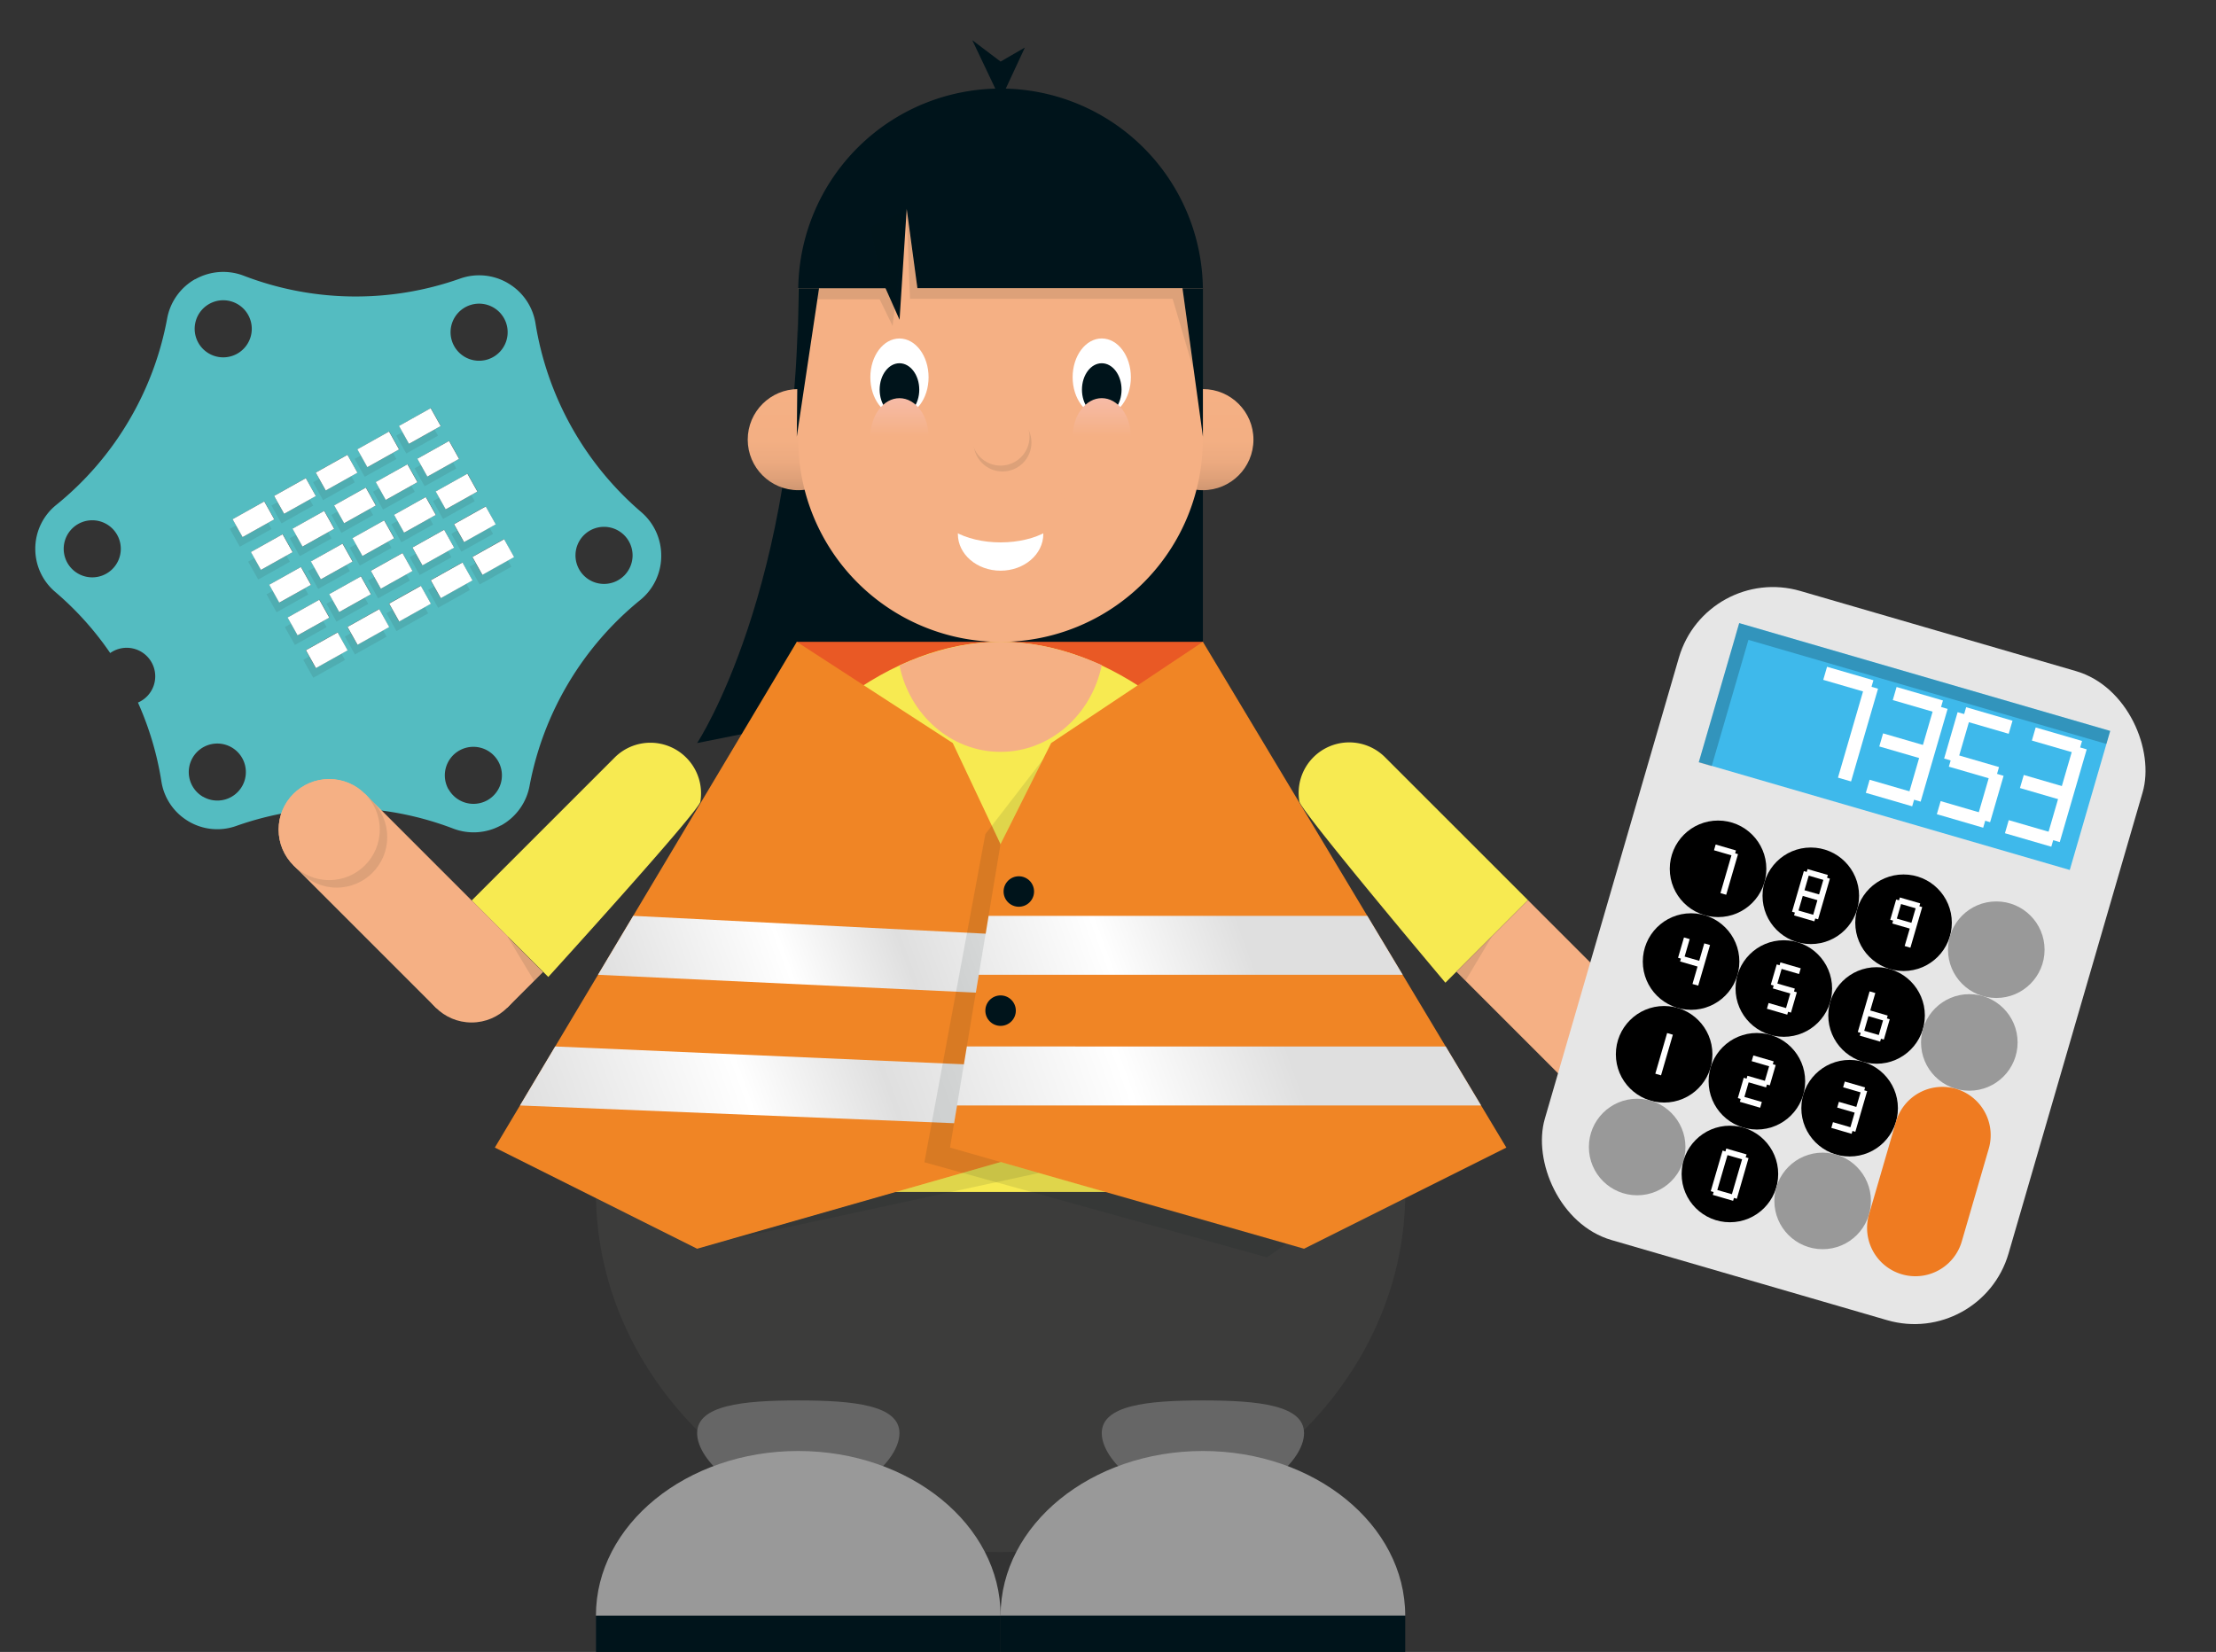 <svg xmlns="http://www.w3.org/2000/svg" xmlns:xlink="http://www.w3.org/1999/xlink" viewBox="0 0 621 463"><rect x="0" y="0" width="621" height="463" fill="#333333" stroke="none"/><defs><style>.cls-1{isolation:isolate;}.cls-2{fill:#3c3c3b;}.cls-3{fill:#666;}.cls-14,.cls-4{fill:#00141b;}.cls-5{fill:#e95925;}.cls-6{fill:#f7ea51;}.cls-7{fill:#999;}.cls-8{fill:url(#Unbenannter_Verlauf_69);}.cls-9{fill:url(#Unbenannter_Verlauf_69-2);}.cls-10{fill:#f5b084;}.cls-11{fill:#fff;}.cls-12{fill:url(#Unbenannter_Verlauf_24);}.cls-13{fill:url(#Unbenannter_Verlauf_24-2);}.cls-14,.cls-19{opacity:0.1;mix-blend-mode:darken;}.cls-15{fill:#f08525;}.cls-16{fill:url(#Unbenannter_Verlauf_13);}.cls-17{fill:url(#Unbenannter_Verlauf_13-2);}.cls-18{fill:#54bcc1;}.cls-20{fill:#1d1d1b;}.cls-21{fill:#e6e6e6;}.cls-22{fill:#3eb9eb;}.cls-23{fill:#ef7b21;}.cls-24{opacity:0.2;}</style><linearGradient id="Unbenannter_Verlauf_69" x1="337.09" y1="137.39" x2="337.09" y2="109.04" gradientUnits="userSpaceOnUse"><stop offset="0" stop-color="#d09772"/><stop offset="0.12" stop-color="#dfa179"/><stop offset="0.28" stop-color="#ecaa80"/><stop offset="0.49" stop-color="#f3af83"/><stop offset="1" stop-color="#f5b084"/></linearGradient><linearGradient id="Unbenannter_Verlauf_69-2" x1="223.71" y1="137.39" x2="223.71" y2="109.04" xlink:href="#Unbenannter_Verlauf_69"/><linearGradient id="Unbenannter_Verlauf_24" x1="308.75" y1="133.33" x2="308.75" y2="111.59" gradientUnits="userSpaceOnUse"><stop offset="0.51" stop-color="#f5b084"/><stop offset="1" stop-color="#f6bba7"/></linearGradient><linearGradient id="Unbenannter_Verlauf_24-2" x1="252.06" y1="133.34" x2="252.06" y2="111.6" xlink:href="#Unbenannter_Verlauf_24"/><linearGradient id="Unbenannter_Verlauf_13" x1="159.39" y1="347.4" x2="397.22" y2="260.84" gradientUnits="userSpaceOnUse"><stop offset="0" stop-color="#dfdfdf"/><stop offset="0.24" stop-color="#fff"/><stop offset="0.39" stop-color="#dfdfdf"/><stop offset="0.64" stop-color="#fff"/><stop offset="0.82" stop-color="#dfdfdf"/></linearGradient><linearGradient id="Unbenannter_Verlauf_13-2" x1="178.69" y1="303.74" x2="377.81" y2="231.27" xlink:href="#Unbenannter_Verlauf_13"/></defs><g class="cls-1"><g id="Ebene_1" data-name="Ebene 1"><path class="cls-2" d="M393.81,334.08C393.81,389.83,343,435,280.4,435S167,389.83,167,334.08Z"/><path class="cls-3" d="M252.06,401.68c0,7.83-12.7,19.18-28.35,19.18s-28.35-11.35-28.35-19.18,12.69-9.17,28.35-9.17S252.06,393.85,252.06,401.68Z"/><path class="cls-3" d="M365.44,401.68c0,7.83-12.69,19.18-28.34,19.18s-28.35-11.35-28.35-19.18,12.69-9.17,28.35-9.17S365.44,393.85,365.44,401.68Z"/><path class="cls-4" d="M195.36,208.26l141.73-28.35V80.77L223.7,80.7C223.7,165.53,195.36,208.26,195.36,208.26Z"/><rect class="cls-5" x="223.29" y="179.89" width="113.81" height="28.35"/><path class="cls-6" d="M393.79,334.08H167c0-56.68,50.77-154.19,113.39-154.19S393.79,277.4,393.79,334.08Z"/><path class="cls-7" d="M393.79,452.82H280.4c0-25.48,25.38-46.14,56.69-46.14S393.79,427.34,393.79,452.82Z"/><rect class="cls-4" x="167.02" y="452.82" width="113.39" height="10.56"/><rect class="cls-4" x="280.4" y="452.82" width="113.39" height="10.56"/><circle class="cls-8" cx="337.09" cy="123.22" r="14.17"/><circle class="cls-9" cx="223.71" cy="123.22" r="14.17"/><path class="cls-10" d="M280.4,179.91h0a56.69,56.69,0,0,1-56.69-56.69V80.77H250.6L252.06,56l85,24.74v42.45A56.69,56.69,0,0,1,280.4,179.91Z"/><path class="cls-10" d="M308.75,186.41c-9.05-4-18.47-6.52-28.22-6.52s-19.35,2.53-28.47,6.63c2.86,13.84,14.43,24.21,28.33,24.21S305.93,200.3,308.75,186.41Z"/><ellipse class="cls-11" cx="280.4" cy="149.69" rx="11.97" ry="10.26"/><ellipse class="cls-10" cx="280.4" cy="141.76" rx="18.2" ry="10.26"/><ellipse class="cls-11" cx="308.75" cy="105.73" rx="8.16" ry="10.87"/><ellipse class="cls-4" cx="308.75" cy="109.21" rx="5.55" ry="7.4"/><ellipse class="cls-12" cx="308.75" cy="122.46" rx="8.16" ry="10.87"/><ellipse class="cls-11" cx="252.06" cy="105.74" rx="8.16" ry="10.87"/><ellipse class="cls-4" cx="252.06" cy="109.21" rx="5.55" ry="7.4"/><ellipse class="cls-13" cx="252.06" cy="122.47" rx="8.16" ry="10.87"/><circle class="cls-14" cx="280.94" cy="124.04" r="8.11"/><circle class="cls-10" cx="280.4" cy="122.39" r="8.11"/><path class="cls-4" d="M337.09,80.77h-80l-3-22.21-2,31.07-3.94-8.86H223.7a56.7,56.7,0,0,1,113.39,0Z"/><polygon class="cls-15" points="223.29 179.89 267 208.26 280.38 236.6 294.57 321.64 195.36 349.99 138.67 321.64 223.29 179.89"/><polygon class="cls-15" points="337.09 179.89 294.57 208.26 280.38 236.6 266.23 321.64 365.44 349.99 422.13 321.64 337.09 179.89"/><circle class="cls-4" cx="285.51" cy="249.87" r="4.27"/><circle class="cls-4" cx="280.4" cy="283.26" r="4.27"/><polygon class="cls-16" points="415.05 309.84 268.19 309.84 267.37 314.81 145.72 309.84 155.58 293.3 270.12 298.3 270.94 293.3 405.14 293.31 415.05 309.84"/><polygon class="cls-17" points="393.08 273.21 274.29 273.21 273.46 278.21 167.58 273.21 177.45 256.69 276.22 261.69 277.04 256.69 383.16 256.69 393.08 273.21"/><polygon class="cls-14" points="266.23 321.64 280.38 236.6 292.24 212.92 276.13 233.78 259.05 325.76 355.06 352.41 360.48 348.57 266.23 321.64"/><polygon class="cls-14" points="203.25 347.74 280.4 325.69 291.12 328.76 203.25 347.74"/><path class="cls-7" d="M280.4,452.82H167c0-25.48,25.38-46.14,56.69-46.14S280.4,427.34,280.4,452.82Z"/><path class="cls-6" d="M368.08,212.22a14.15,14.15,0,0,0-3.95,12.42c.47,2.79,40.92,50.79,40.92,50.79l23.14-23.14-40.07-40.07A14.18,14.18,0,0,0,368.08,212.22Z"/><rect class="cls-10" x="409.87" y="268.19" width="56.69" height="28.35" transform="translate(328.01 -227.16) rotate(45)"/><circle class="cls-10" cx="458.29" cy="302.38" r="14.14"/><circle class="cls-14" cx="456.14" cy="300.29" r="14.17"/><circle class="cls-10" cx="458.24" cy="302.38" r="14.17"/><polygon class="cls-14" points="418.2 262.27 410.7 274.82 408.14 272.33 418.2 262.27"/><polygon class="cls-4" points="272.47 11.26 280.4 27.96 287.21 13.32 280.4 17.26 272.47 11.26"/><polygon class="cls-4" points="229.53 80.78 223.29 122.39 223.7 80.78 229.53 80.78"/><polygon class="cls-4" points="331.37 80.78 337.1 122.39 337.1 80.78 331.37 80.78"/><polygon class="cls-14" points="229.07 83.87 246.5 83.87 250.14 91.34 254.03 58.56 255.02 83.74 328.61 83.74 334.54 103.85 331.37 80.78 257.08 80.78 254.03 58.56 243.9 63.75 247.14 79.99 229.53 80.78 229.07 83.87"/><path class="cls-18" d="M148.42,220.17a88.08,88.08,0,0,1,31-52A15.92,15.92,0,0,0,185.3,156v-.17a16,16,0,0,0-5.61-12.31,88.05,88.05,0,0,1-29.62-52.85,15.94,15.94,0,0,0-7.57-11.21l-.14-.09a15.93,15.93,0,0,0-13.45-1.28,87.58,87.58,0,0,1-30.36,5A87.28,87.28,0,0,1,68.36,77.3a16,16,0,0,0-13.49.88l-.17.09-.07,0a16,16,0,0,0-7.79,11A87.41,87.41,0,0,1,36,118.11a87.35,87.35,0,0,1-20.23,23.4,15.78,15.78,0,0,0-5.88,12v.16a15.79,15.79,0,0,0,5.57,12.22,87,87,0,0,1,15.42,17.14,8,8,0,1,1,7.78,13.88,87.27,87.27,0,0,1,6.57,22.11,15.77,15.77,0,0,0,7.51,11.12l.14.09a15.8,15.8,0,0,0,13.33,1.26,88.08,88.08,0,0,1,60.71.71,16,16,0,0,0,13.49-.88l.07,0,.17-.1A16,16,0,0,0,148.42,220.17ZM55.59,96.09a8,8,0,1,1,10.85,3.06A8,8,0,0,1,55.59,96.09ZM25.78,161.82A8,8,0,1,1,33.85,154,8,8,0,0,1,25.78,161.82ZM130.2,100a8,8,0,1,1,10.92-2.77A8,8,0,0,1,130.2,100ZM68,150.53l-2.8-5,8.88-5,2.8,5ZM79.62,144l-2.8-5,8.88-5,2.8,5Zm11.66-6.54-2.8-5,8.88-5,2.8,5ZM103,130.93l-2.81-5,8.88-5,2.8,5Zm11.66-6.54-2.81-5,8.88-5,2.8,5Zm-41.5,35.32-2.81-5,8.88-5,2.81,5Zm11.66-6.53-2.81-5,8.88-5,2.81,5Zm11.66-6.54-2.81-5,8.88-5,2.81,5Zm11.66-6.53-2.81-5,8.88-5,2.81,5Zm11.66-6.54-2.81-5,8.88-5,2.81,5Zm-41.5,35.32-2.8-5,8.87-5,2.81,5Zm11.66-6.54-2.8-5,8.87-5,2.81,5Zm11.66-6.53-2.8-5,8.87-5,2.81,5Zm11.66-6.54-2.8-5,8.88-5,2.8,5Zm11.66-6.53-2.8-5,8.88-5,2.8,5Zm-41.5,35.32-2.8-5,8.88-5,2.8,5Zm11.66-6.54-2.8-5,8.88-5,2.8,5ZM106.71,165l-2.8-5,8.88-5,2.8,5Zm11.66-6.54-2.8-5,8.88-5,2.8,5ZM130,151.93l-2.81-5,8.88-5,2.8,5Zm-41.5,35.31-2.81-5,8.88-5,2.81,5Zm11.66-6.53-2.81-5,8.88-5,2.81,5Zm11.66-6.54-2.81-5,8.88-5,2.81,5Zm11.66-6.53-2.81-5,8.88-5,2.81,5Zm11.66-6.54-2.81-5,8.88-5,2.81,5Zm-78.3,62.19a8,8,0,1,1,10.92-2.78A8,8,0,0,1,56.88,223.29Zm112.36-59.63a8,8,0,1,1,8.07-7.87A8,8,0,0,1,169.24,163.66Zm-43.51,57.59a8,8,0,1,1,10.85,3.06A8,8,0,0,1,125.73,221.25Z"/><g class="cls-19"><rect class="cls-20" x="114.01" y="117.01" width="5.74" height="10.18" transform="translate(166.26 -39.56) rotate(60.73)"/><rect class="cls-20" x="119.16" y="126.19" width="5.74" height="10.18" transform="translate(176.89 -39.35) rotate(60.73)"/><rect class="cls-20" x="124.3" y="135.36" width="5.74" height="10.18" transform="translate(187.53 -39.15) rotate(60.73)"/><rect class="cls-20" x="129.44" y="144.54" width="5.74" height="10.18" transform="translate(198.16 -38.94) rotate(60.73)"/><rect class="cls-20" x="134.59" y="153.72" width="5.74" height="10.18" transform="translate(208.79 -38.74) rotate(60.73)"/><rect class="cls-20" x="102.35" y="123.54" width="5.74" height="10.18" transform="translate(166 -26.04) rotate(60.73)"/><rect class="cls-20" x="107.5" y="132.72" width="5.74" height="10.18" transform="translate(176.63 -25.84) rotate(60.73)"/><rect class="cls-20" x="112.64" y="141.9" width="5.74" height="10.18" transform="translate(187.27 -25.64) rotate(60.73)"/><rect class="cls-20" x="117.78" y="151.08" width="5.74" height="10.18" transform="translate(197.9 -25.43) rotate(60.73)"/><rect class="cls-20" x="122.93" y="160.25" width="5.74" height="10.18" transform="translate(208.54 -25.23) rotate(60.73)"/><rect class="cls-20" x="90.69" y="130.08" width="5.74" height="10.18" transform="translate(165.74 -12.53) rotate(60.73)"/><rect class="cls-20" x="95.84" y="139.26" width="5.74" height="10.18" transform="translate(176.37 -12.33) rotate(60.73)"/><rect class="cls-20" x="100.98" y="148.43" width="5.74" height="10.18" transform="translate(187.01 -12.12) rotate(60.73)"/><rect class="cls-20" x="106.12" y="157.61" width="5.74" height="10.18" transform="translate(197.64 -11.92) rotate(60.73)"/><rect class="cls-20" x="111.27" y="166.79" width="5.74" height="10.18" transform="translate(208.28 -11.72) rotate(60.73)"/><rect class="cls-20" x="79.03" y="136.61" width="5.74" height="10.18" transform="translate(165.48 0.98) rotate(60.73)"/><rect class="cls-20" x="84.18" y="145.79" width="5.74" height="10.18" transform="translate(176.11 1.18) rotate(60.73)"/><rect class="cls-20" x="89.32" y="154.97" width="5.74" height="10.18" transform="translate(186.75 1.39) rotate(60.73)"/><rect class="cls-20" x="94.46" y="164.15" width="5.74" height="10.18" transform="translate(197.38 1.59) rotate(60.73)"/><rect class="cls-20" x="99.61" y="173.32" width="5.74" height="10.18" transform="translate(208.02 1.8) rotate(60.73)"/><rect class="cls-20" x="67.37" y="143.15" width="5.74" height="10.18" transform="translate(165.22 14.49) rotate(60.73)"/><rect class="cls-20" x="72.52" y="152.32" width="5.74" height="10.18" transform="translate(175.85 14.7) rotate(60.73)"/><rect class="cls-20" x="77.66" y="161.5" width="5.74" height="10.18" transform="translate(186.49 14.9) rotate(60.73)"/><rect class="cls-20" x="82.8" y="170.68" width="5.74" height="10.18" transform="translate(197.12 15.1) rotate(60.73)"/><rect class="cls-20" x="87.95" y="179.86" width="5.74" height="10.18" transform="translate(207.76 15.31) rotate(60.73)"/></g><rect class="cls-11" x="114.77" y="114.31" width="5.74" height="10.18" transform="translate(164.29 -41.6) rotate(60.73)"/><rect class="cls-11" x="119.92" y="123.49" width="5.74" height="10.18" transform="translate(174.93 -41.39) rotate(60.73)"/><rect class="cls-11" x="125.06" y="132.67" width="5.74" height="10.18" transform="translate(185.56 -41.19) rotate(60.73)"/><rect class="cls-11" x="130.2" y="141.85" width="5.74" height="10.18" transform="translate(196.2 -40.98) rotate(60.73)"/><rect class="cls-11" x="135.35" y="151.02" width="5.74" height="10.18" transform="translate(206.83 -40.78) rotate(60.73)"/><rect class="cls-11" x="103.11" y="120.85" width="5.74" height="10.18" transform="translate(164.03 -28.08) rotate(60.73)"/><rect class="cls-11" x="108.26" y="130.03" width="5.74" height="10.18" transform="translate(174.67 -27.88) rotate(60.73)"/><rect class="cls-11" x="113.4" y="139.2" width="5.74" height="10.18" transform="translate(185.3 -27.67) rotate(60.73)"/><rect class="cls-11" x="118.54" y="148.38" width="5.74" height="10.18" transform="translate(195.94 -27.47) rotate(60.73)"/><rect class="cls-11" x="123.69" y="157.56" width="5.74" height="10.18" transform="translate(206.57 -27.27) rotate(60.73)"/><rect class="cls-11" x="91.45" y="127.38" width="5.74" height="10.18" transform="translate(163.77 -14.57) rotate(60.73)"/><rect class="cls-11" x="96.6" y="136.56" width="5.74" height="10.18" transform="translate(174.41 -14.37) rotate(60.73)"/><rect class="cls-11" x="101.74" y="145.74" width="5.74" height="10.18" transform="translate(185.04 -14.16) rotate(60.73)"/><rect class="cls-11" x="106.88" y="154.92" width="5.74" height="10.18" transform="translate(195.68 -13.96) rotate(60.73)"/><rect class="cls-11" x="112.03" y="164.09" width="5.74" height="10.18" transform="translate(206.31 -13.75) rotate(60.73)"/><rect class="cls-11" x="79.79" y="133.92" width="5.74" height="10.18" transform="translate(163.51 -1.06) rotate(60.73)"/><rect class="cls-11" x="84.94" y="143.1" width="5.74" height="10.18" transform="translate(174.15 -0.86) rotate(60.73)"/><rect class="cls-11" x="90.08" y="152.27" width="5.74" height="10.18" transform="translate(184.78 -0.65) rotate(60.73)"/><rect class="cls-11" x="95.22" y="161.45" width="5.74" height="10.18" transform="translate(195.42 -0.45) rotate(60.73)"/><rect class="cls-11" x="100.36" y="170.63" width="5.74" height="10.18" transform="translate(206.05 -0.24) rotate(60.73)"/><rect class="cls-11" x="68.13" y="140.45" width="5.74" height="10.18" transform="translate(163.26 12.45) rotate(60.73)"/><rect class="cls-11" x="73.28" y="149.63" width="5.74" height="10.18" transform="translate(173.89 12.66) rotate(60.73)"/><rect class="cls-11" x="78.42" y="158.81" width="5.74" height="10.18" transform="translate(184.52 12.86) rotate(60.73)"/><rect class="cls-11" x="83.56" y="167.99" width="5.74" height="10.18" transform="translate(195.16 13.07) rotate(60.73)"/><rect class="cls-11" x="88.7" y="177.16" width="5.74" height="10.18" transform="translate(205.79 13.27) rotate(60.73)"/><rect class="cls-10" x="130.08" y="253.23" width="14.16" height="28.35" transform="translate(423.22 359.51) rotate(135)"/><path class="cls-6" d="M192.26,212.3a14.14,14.14,0,0,1,4,12.41c-.48,2.8-42.61,49.11-42.61,49.11l-21.45-21.45,40.07-40.07A14.16,14.16,0,0,1,192.26,212.3Z"/><circle class="cls-10" cx="132.15" cy="272.41" r="14.17"/><polygon class="cls-14" points="142.13 262.35 149.65 274.88 152.19 272.41 142.13 262.35"/><rect class="cls-10" x="83.93" y="238.36" width="56.69" height="28.35" transform="translate(13.1 510.49) rotate(-135)"/><circle class="cls-10" cx="92.21" cy="232.51" r="14.14"/><circle class="cls-14" cx="94.35" cy="234.61" r="14.17"/><circle class="cls-10" cx="92.26" cy="232.51" r="14.17"/><rect class="cls-21" x="449" y="173.11" width="135.33" height="189.46" rx="27.45" transform="translate(95.32 -133.6) rotate(16.21)"/><rect class="cls-22" x="479.57" y="188.95" width="108.26" height="40.59" transform="translate(79.64 -140.68) rotate(16.21)"/><circle cx="481.46" cy="243.51" r="13.53"/><circle cx="507.45" cy="251.07" r="13.53"/><circle cx="533.44" cy="258.62" r="13.53"/><circle class="cls-7" cx="559.43" cy="266.18" r="13.53"/><circle cx="473.9" cy="269.5" r="13.53"/><circle cx="499.89" cy="277.06" r="13.53"/><circle cx="525.88" cy="284.61" r="13.53"/><circle class="cls-7" cx="551.87" cy="292.17" r="13.53"/><circle cx="466.35" cy="295.49" r="13.53"/><circle cx="492.34" cy="303.05" r="13.53"/><circle cx="518.33" cy="310.6" r="13.53"/><circle class="cls-7" cx="458.79" cy="321.48" r="13.53"/><circle cx="484.78" cy="329.04" r="13.53"/><circle class="cls-7" cx="510.77" cy="336.59" r="13.53"/><path class="cls-23" d="M548.09,305.16a13.54,13.54,0,0,0-16.77,9.22l-7.56,26a13.53,13.53,0,0,0,26,7.56l7.56-26A13.54,13.54,0,0,0,548.09,305.16Z"/><polygon class="cls-24" points="591.35 204.87 491.02 175.71 487.39 174.65 487.36 174.64 486.3 178.28 486.33 178.28 476.04 213.69 479.67 214.75 489.97 179.34 590.29 208.51 591.35 204.87"/><rect class="cls-11" x="547.49" y="221.18" width="3.82" height="13.53" transform="matrix(0.28, -0.96, 0.96, 0.28, 177.14, 691.86)"/><rect class="cls-11" x="551" y="221.51" width="13.53" height="3.82" transform="translate(187.51 696.63) rotate(-73.79)"/><rect class="cls-11" x="541.78" y="204.73" width="13.53" height="3.82" transform="translate(196.98 675.69) rotate(-73.79)"/><rect class="cls-11" x="555.05" y="195.19" width="3.82" height="13.53" transform="translate(207.54 680.38) rotate(-73.79)"/><rect class="cls-11" x="566.99" y="226.84" width="3.82" height="13.53" transform="translate(185.75 714.66) rotate(-73.79)"/><rect class="cls-11" x="565.64" y="220.59" width="27.07" height="3.82" transform="translate(203.82 716.53) rotate(-73.79)"/><rect class="cls-11" x="574.54" y="200.85" width="3.82" height="13.53" transform="translate(216.15 703.19) rotate(-73.79)"/><rect class="cls-11" x="528" y="215.51" width="3.82" height="13.53" transform="translate(168.53 669.06) rotate(-73.79)"/><rect class="cls-11" x="526.66" y="209.26" width="27.07" height="3.82" transform="translate(186.6 670.92) rotate(-73.79)"/><rect class="cls-11" x="535.56" y="189.52" width="3.82" height="13.53" transform="translate(198.93 657.58) rotate(-73.79)"/><rect class="cls-11" x="507.16" y="203.59" width="27.07" height="3.82" transform="translate(177.99 648.12) rotate(-73.79)"/><rect class="cls-11" x="516.07" y="183.85" width="3.82" height="13.53" transform="translate(190.33 634.78) rotate(-73.79)"/><rect class="cls-11" x="531.78" y="202.51" width="3.82" height="13.53" transform="translate(183.73 663.32) rotate(-73.79)"/><path class="cls-11" d="M512.23,245.23l-5.69-1.65-.24.8-.8-.23-3.31,11.39.8.23-.23.8,5.69,1.66.24-.8.8.23,3.31-11.39L512,246Zm-6.55,4.28,1.19-4.09,4.09,1.19-1.19,4.08Zm3.62,2.79-1.18,4.09L504,255.2l1.19-4.09Z"/><path class="cls-11" d="M489.46,323.56l-5.7-1.66-.23.81-.8-.24-3.32,11.39.81.24-.24.8,5.7,1.66.23-.81.81.24L490,324.6l-.81-.24Zm-5.36.19,4.09,1.18-2.85,9.78-4.09-1.18Z"/><polygon class="cls-11" points="522.67 304.78 516.97 303.13 516.51 304.74 521.4 306.16 520.21 310.24 515.32 308.82 514.85 310.43 519.74 311.85 518.55 315.94 513.66 314.52 513.2 316.12 518.89 317.78 519.12 316.98 519.93 317.21 523.24 305.82 522.43 305.59 522.67 304.78"/><polygon class="cls-11" points="497.04 297.47 491.35 295.82 490.88 297.42 495.77 298.85 494.58 302.93 489.69 301.51 489.46 302.31 488.66 302.08 487 307.77 487.8 308.01 487.57 308.81 493.26 310.47 493.73 308.86 488.84 307.44 490.03 303.35 494.92 304.77 495.15 303.97 495.96 304.2 497.61 298.51 496.81 298.27 497.04 297.47"/><polygon class="cls-11" points="502.97 277.08 498.08 275.66 499.27 271.57 504.16 272.99 504.63 271.39 498.93 269.73 498.7 270.53 497.9 270.3 496.24 275.99 497.04 276.23 496.81 277.03 501.7 278.45 500.51 282.54 495.62 281.12 495.15 282.73 500.85 284.38 501.08 283.58 501.89 283.81 503.54 278.12 502.74 277.88 502.97 277.08"/><rect class="cls-11" x="460.42" y="294.65" width="11.86" height="1.67" transform="translate(52.41 660.79) rotate(-73.79)"/><polygon class="cls-11" points="476.18 269.29 472.09 268.1 473.51 263.21 471.91 262.74 470.25 268.44 471.05 268.67 470.82 269.48 475.71 270.9 474.29 275.79 475.9 276.25 479.21 264.87 477.6 264.4 476.18 269.29"/><path class="cls-11" d="M529,284.64l-4.89-1.43,1.42-4.89-1.6-.46-3.31,11.39.8.23-.23.8,5.69,1.66.23-.81.81.24,1.65-5.7-.8-.23ZM527.69,286l-1.19,4.09-4.08-1.19,1.18-4.09Z"/><polygon class="cls-11" points="486.48 238.36 480.79 236.7 480.32 238.31 485.21 239.73 482.13 250.32 483.74 250.78 487.05 239.4 486.25 239.16 486.48 238.36"/><path class="cls-11" d="M537.87,254l.23-.81-5.69-1.65-.24.8-.8-.23-1.66,5.69.81.23-.24.81,4.9,1.42-1.43,4.89,1.61.47,3.31-11.39Zm-6.31,3.46,1.18-4.08,4.09,1.19-1.19,4.08Z"/><rect class="cls-11" x="551.27" y="208.18" width="3.82" height="13.53" transform="translate(192.34 686.12) rotate(-73.79)"/><rect class="cls-11" x="570.77" y="213.85" width="3.82" height="13.53" transform="matrix(0.28, -0.96, 0.96, 0.28, 200.95, 708.93)"/></g></g></svg>